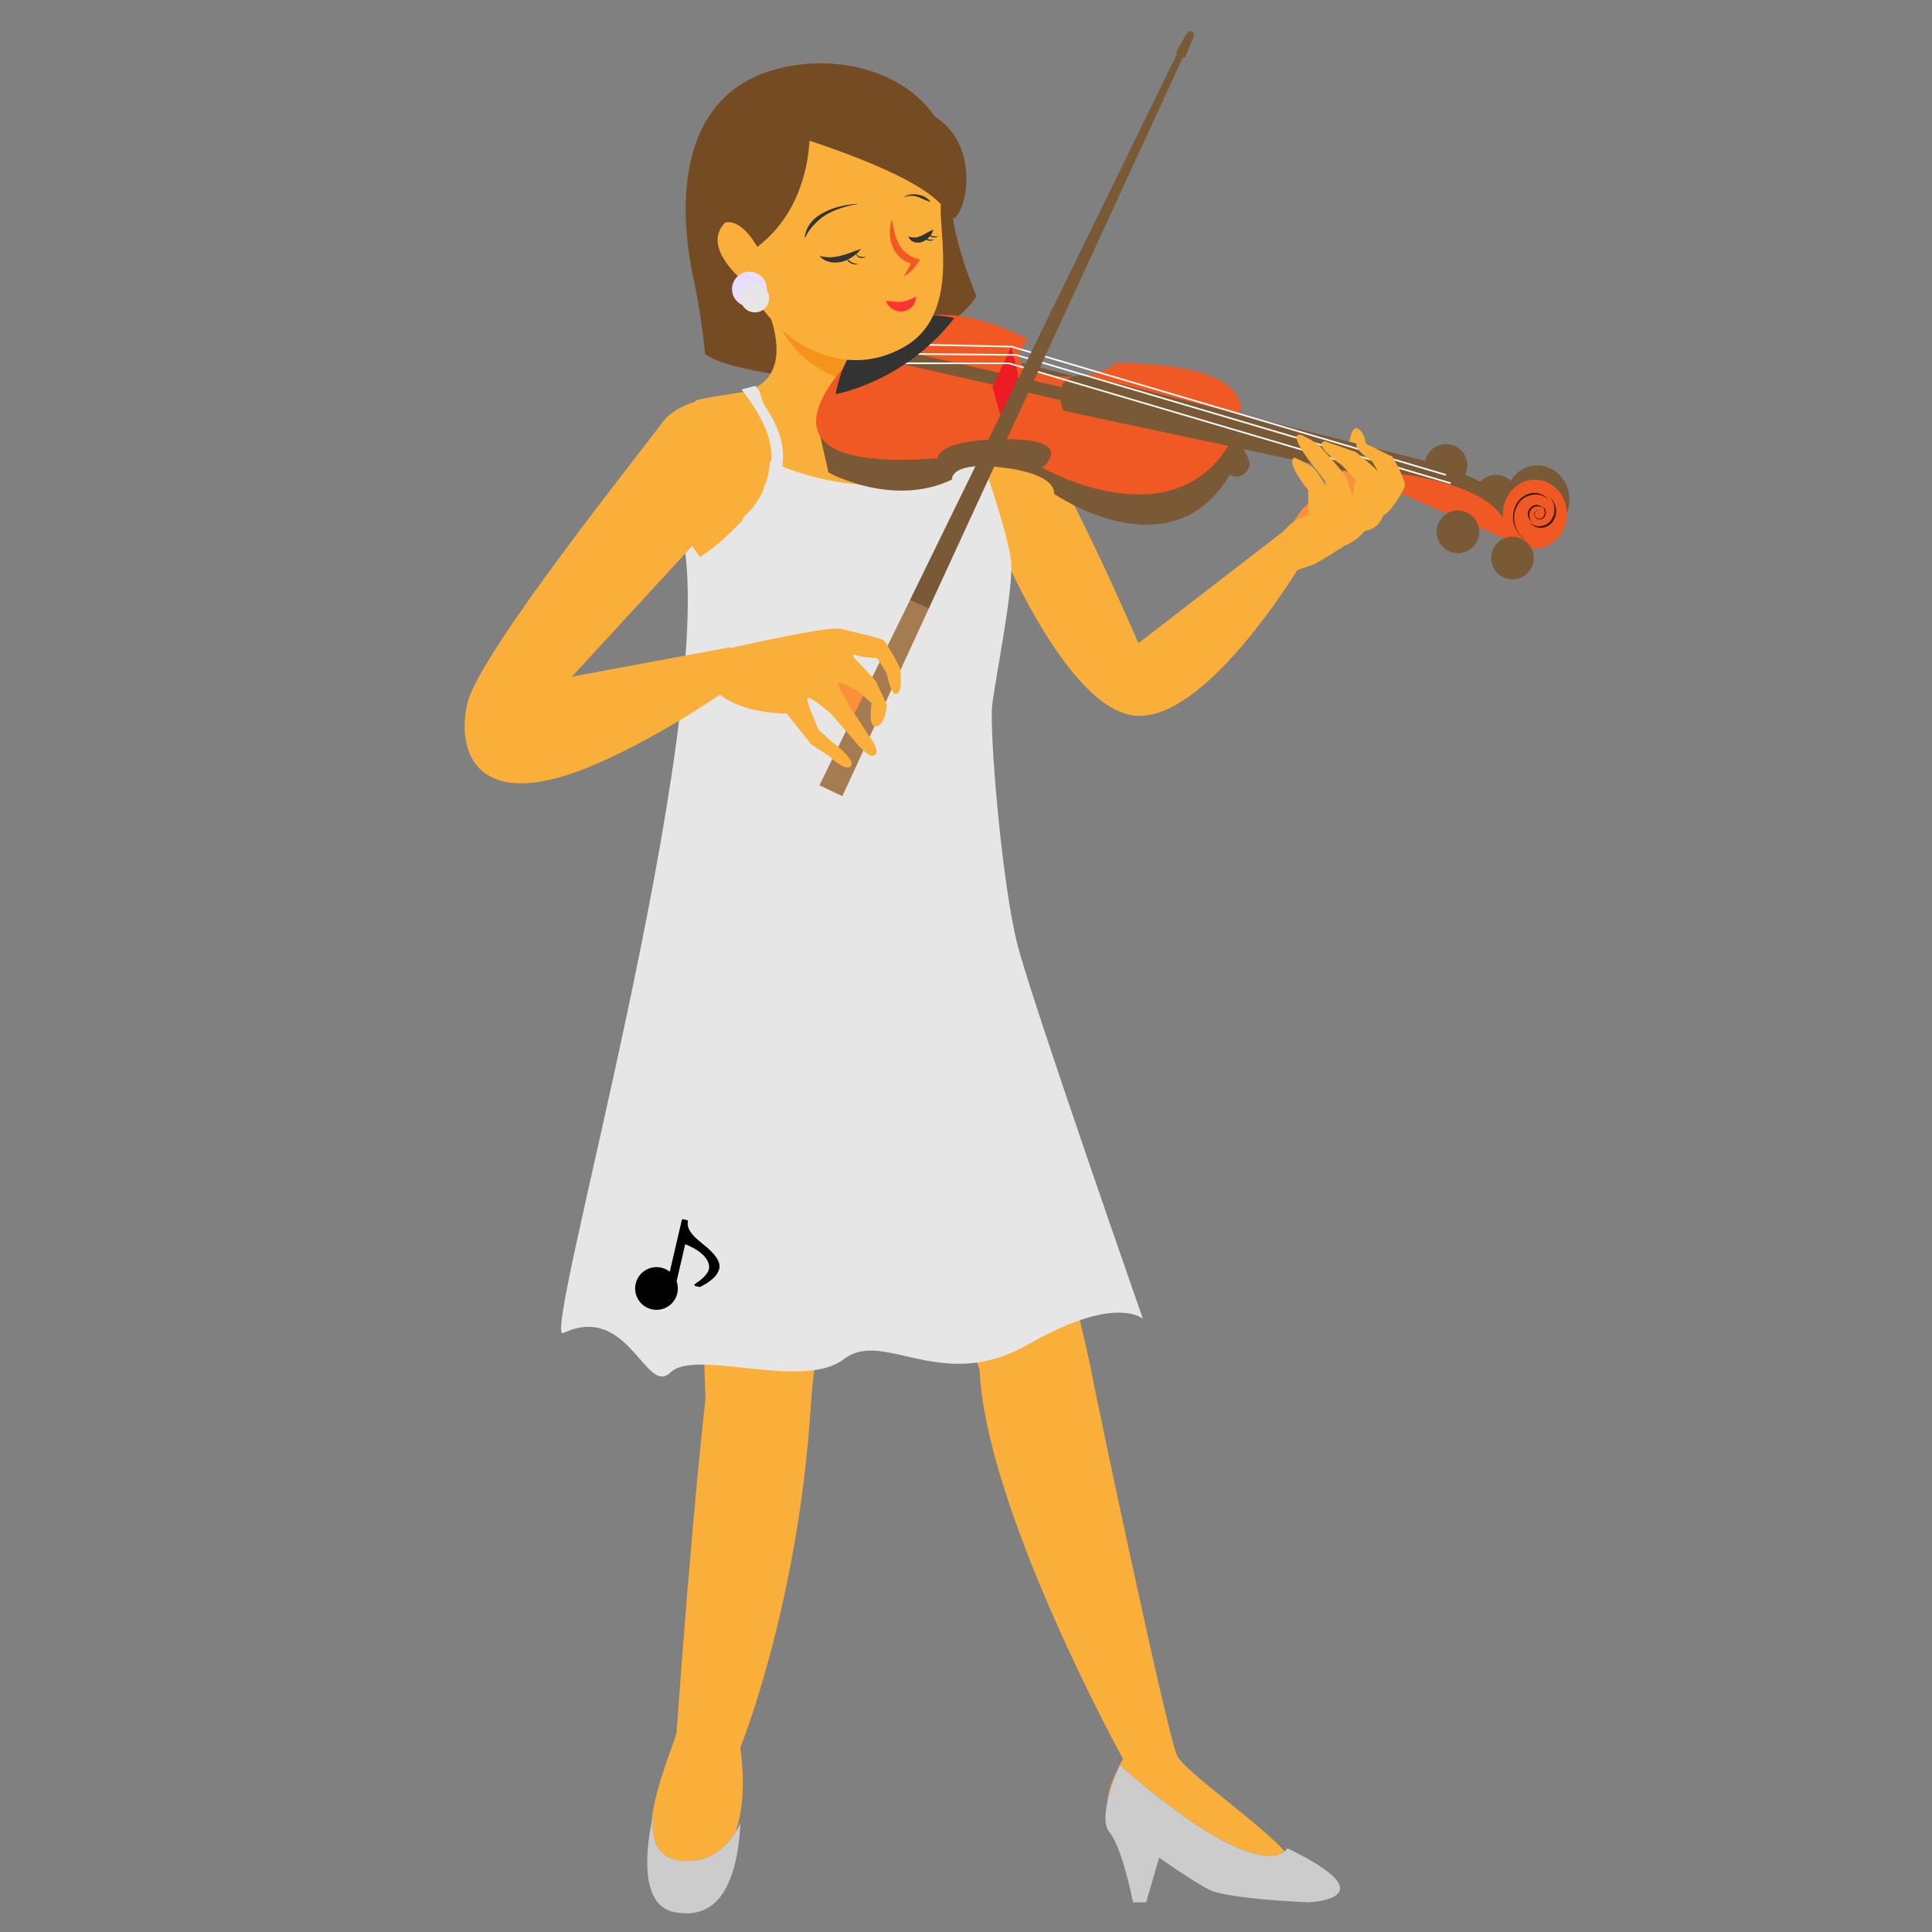 <?xml version="1.0" encoding="UTF-8"?>
<!DOCTYPE svg PUBLIC "-//W3C//DTD SVG 1.1//EN" "http://www.w3.org/Graphics/SVG/1.1/DTD/svg11.dtd">
<svg version="1.1" xmlns="http://www.w3.org/2000/svg" xmlns:xlink="http://www.w3.org/1999/xlink" x="0" y="0" width="1200.002" height="1200.002" viewBox="0, 0, 1200.002, 1200.002">
  <rect x="0" y="0" width="1200.002" height="1200.002" fill="#808080" stroke="none"/>
  <g id="ãƒ_x00ac_ã_x201a__x00a4_ãƒ_x00a4_ãƒ_x00bc__x0020_3">
    <path d="M515.223,235.58 C534.23,235.148 595.429,204.26 606.445,183.813 C602.413,174.093 598.885,164.301 596.149,154.653 C592.405,141.621 589.813,127.798 590.821,114.19 C595.429,52.199 527.031,27.144 475.839,44.927 C422.128,63.575 420.688,126.358 430.768,173.229 C434.08,188.709 436.384,204.26 437.968,219.812 C449.848,229.604 501.039,235.94 515.295,235.652 z" fill="#754B23"/>
  </g>
  <g id="ãƒ_x00ac_ã_x201a__x00a4_ãƒ_x00a4_ãƒ_x00bc__x0020_2">
    <g id="_285063296">
      <path d="M435.736,797.17 L438.184,868.808 C438.184,868.808 430.264,936.127 420.256,1075.589 C419.896,1080.413 406.217,1110.292 404.417,1133.548 C405.497,1127.932 406.505,1124.188 406.505,1124.188 C406.505,1124.188 398.585,1153.851 424.288,1155.867 C441.784,1157.235 452.008,1145.715 456.688,1138.228 C464.968,1115.836 459.784,1085.525 459.784,1085.525 C459.784,1085.525 495.567,997.542 503.487,874.784 C504.855,853.833 508.527,827.049 513.135,798.97 C491.607,804.514 457.84,797.17 435.664,797.17 z" fill="#FBAF3B"/>
      <path d="M424.288,1155.867 C398.585,1153.923 406.505,1124.188 406.505,1124.188 C406.505,1124.188 405.497,1127.932 404.417,1133.548 C401.249,1150.107 397.721,1183.083 418.384,1187.547 C446.104,1193.451 457.984,1169.763 459.928,1132.108 C459.928,1132.108 458.92,1134.7 456.688,1138.228 C452.008,1145.715 441.784,1157.235 424.288,1155.867 z" fill="#CCCCCC"/>
      <path d="M797.89,1149.963 C782.986,1132.828 736.115,1100.5 731.147,1090.564 C725.243,1078.685 679.668,862.904 677.724,851.025 C677.004,846.633 669.516,814.521 660.372,775.714 C653.964,778.234 646.836,781.474 638.917,785.65 C620.485,795.298 604.285,797.386 589.957,796.594 L608.461,851.025 C612.421,938.143 697.523,1092.508 697.523,1092.508 C690.9,1104.316 688.02,1113.388 687.588,1120.372 C689.892,1108.708 695.58,1096.468 695.58,1096.468 C769.81,1160.979 792.202,1154.499 797.89,1149.963 z" fill="#FBAF3B"/>
      <path d="M799.618,1147.947 C799.618,1147.947 799.186,1148.883 797.89,1149.963 C792.13,1154.571 769.81,1161.051 695.58,1096.468 C695.58,1096.468 689.892,1108.708 687.588,1120.372 C686.148,1127.428 686.004,1134.268 689.1,1138.012 C697.236,1147.875 703.715,1181.571 703.715,1181.571 L711.851,1181.571 L719.987,1153.851 C719.987,1153.851 739.499,1167.675 750.875,1173.651 C762.25,1179.555 812.649,1181.571 812.649,1181.571 C812.649,1181.571 864.705,1179.555 799.618,1147.947 z" fill="#CCCCCC"/>
    </g>
    <path d="M807.178,351.858 C807.178,351.858 748.211,450.28 703.931,444.376 C659.652,438.472 616.237,327.882 616.237,327.882 C616.237,327.882 577.934,199.94 613.573,228.308 C644.244,252.715 707.099,399.521 707.099,399.521 L802.282,326.01 L807.178,351.93 z" fill="#FBAF3B"/>
    <path d="M519.039,348.114 C551.438,344.37 583.838,340.194 616.165,336.018 C615.733,333.066 615.301,330.042 614.869,327.09 C621.421,324.498 613.429,252.139 613.429,231.476 C613.429,218.3 587.509,221.972 568.79,226.292 C552.014,224.492 533.294,216.068 541.142,185.757 C549.638,152.781 468.856,175.461 468.856,175.461 C468.856,175.461 502.767,231.476 462.952,243.284 C462.952,243.284 429.832,248.108 431.992,249.188 C414.785,258.619 411.329,269.851 411.329,269.851 C411.329,269.851 423.784,311.394 446.032,355.602 C470.368,353.514 494.703,350.922 519.039,348.114 z" fill="#FBAF3B"/>
    <path d="M477.711,184.317 C477.711,184.317 544.814,219.74 550.142,220.316 C555.47,220.892 546.83,236.66 541.862,237.812 C536.894,238.964 490.311,236.3 477.711,184.245 z" fill="#F6931D"/>
    <path d="M836.697,297.859 C836.697,297.859 836.049,261.283 843.897,266.467 C851.745,271.651 849.081,299.083 849.081,299.083 L836.625,297.859 z" fill="#FBAF3B"/>
    <path d="M797.386,332.634 L808.977,316.074 C808.977,316.074 816.537,309.378 823.521,301.747 C823.521,301.747 836.409,284.971 851.529,291.667 C866.648,298.363 868.448,302.755 868.448,302.755 L859.161,318.162 C859.161,318.162 811.353,359.922 797.386,332.562 z" fill="#FB903B"/>
    <path d="M638.917,834.897 C646.836,830.361 654.036,826.761 660.372,824.025 C698.027,807.753 709.907,819.201 709.907,819.201 C709.907,819.201 642.013,625.093 632.149,587.437 C622.285,549.782 614.365,453.952 616.309,437.68 C618.253,421.408 629.125,367.769 628.117,350.202 C627.109,332.634 606.589,275.611 606.589,275.611 C557.702,325.866 478.215,286.483 478.215,286.483 C475.263,333.354 424.504,335.586 424.504,335.586 C445.672,454.096 335.298,834.825 349.842,827.985 C390.521,808.905 401.105,867.512 416.441,852.465 C420.184,848.793 427.024,847.569 435.592,847.569 C457.768,847.569 491.535,855.633 513.063,849.513 C517.167,848.361 520.839,846.633 523.935,844.329 C540.638,831.441 561.662,845.265 589.885,846.921 C604.213,847.785 620.413,845.481 638.845,834.897 z" fill="#E6E6E6"/>
    <path d="M610.477,290.947 L600.469,284.899 C601.117,283.243 602.053,275.899 587.941,252.931 C580.022,239.972 570.806,225.356 570.734,225.212 L577.862,223.484 C578.222,223.988 586.861,235.292 594.997,248.612 C606.661,267.619 613.213,283.603 610.477,290.947 z" fill="#E6E6E6"/>
    <path d="M474.4,302.323 C474.615,301.891 474.975,301.243 475.263,300.667 C475.551,300.091 475.839,299.443 476.055,298.867 C476.559,297.643 476.991,296.419 477.423,295.123 C478.215,292.603 478.719,290.011 479.007,287.347 C479.295,284.683 479.295,282.019 478.935,279.355 C478.575,276.691 478.071,274.027 477.279,271.363 C475.695,266.107 473.248,260.995 470.368,256.099 C467.488,251.204 464.104,246.524 460.576,241.916 L469.144,239.684 C473.392,243.932 472.096,247.82 475.551,252.859 C478.935,257.899 481.887,263.371 483.903,269.347 C485.919,275.251 486.855,281.731 486.135,288.211 C485.775,291.451 484.911,294.619 483.543,297.571 C482.895,299.083 482.031,300.451 481.095,301.819 C480.591,302.467 480.087,303.115 479.583,303.763 C479.007,304.411 478.503,304.915 477.711,305.563 L474.4,302.467 z" fill="#E6E6E6"/>
    <path d="M452.656,246.308 C452.656,246.308 423.136,246.308 411.329,262.507 C399.521,278.707 297.787,405.569 290.371,436.528 C283.027,467.488 296.347,507.735 372.953,473.392 C415.721,454.24 452.584,427.672 452.584,427.672 L454.096,401.897 L355.242,420.256 L440.776,327.306 C440.776,327.306 480.591,311.106 452.584,246.164 z" fill="#FBAF3B"/>
    <path d="M459.928,257.827 C459.928,257.827 472.24,342.354 445.168,360.426 L401.825,300.163 L459.928,257.899 z" fill="#FBAF3B"/>
    <path d="M430.192,348.258 C430.192,348.258 445.456,342.93 472.672,310.026 C472.672,310.026 468.424,381.881 441.28,381.089 L430.264,348.258 z" fill="#E6E6E6"/>
    <path d="M520.479,404.201 C520.479,404.201 555.902,435.808 542.582,445.024 C529.335,454.24 501.255,410.753 501.255,410.753 L520.407,404.129 z" fill="#FB903B"/>
    <g id="_285067328">
      <path d="M911.36,289.075 C911.36,296.419 905.384,302.323 898.112,302.323 C890.768,302.323 884.864,296.347 884.864,289.075 C884.864,281.731 890.84,275.827 898.112,275.827 C905.456,275.827 911.36,281.803 911.36,289.075 z" fill="#795936"/>
      <path d="M942.391,308.226 C942.391,315.57 936.415,321.474 929.143,321.474 C921.799,321.474 915.896,315.498 915.896,308.226 C915.896,300.883 921.871,294.979 929.143,294.979 C936.487,294.979 942.391,300.955 942.391,308.226 z" fill="#795936"/>
      <path d="M507.231,260.995 L514.575,293.467 C514.575,293.467 554.39,315.57 591.253,297.859 C591.253,297.859 589.813,286.051 623.725,290.515 C657.636,294.907 654.684,306.714 654.684,306.714 C654.684,306.714 726.971,356.898 763.834,294.907 C763.834,294.907 771.178,299.299 775.642,290.515 C780.034,281.659 750.587,255.091 750.587,255.091 L566.198,207.86 L507.231,260.995 z" fill="#795936"/>
      <g>
        <path d="M946.783,330.33 L946.207,330.114 C947.575,331.986 946.783,330.33 946.783,330.33 z" fill="#795936"/>
        <path d="M954.919,289.075 C943.903,289.075 934.975,298.651 934.975,310.458 C934.975,311.25 935.047,312.114 935.119,312.906 C935.047,312.834 935.047,312.762 934.975,312.69 C920.216,289.075 864.201,284.683 864.201,284.683 L865.641,294.979 L946.207,330.114 C946.063,329.898 945.919,329.682 945.703,329.466 C948.439,330.978 951.535,331.842 954.847,331.842 C965.863,331.842 974.791,322.266 974.791,310.458 C974.791,298.651 965.863,289.075 954.847,289.075 z" fill="#795936"/>
      </g>
      <path d="M532.286,219.74 C532.286,219.74 449.704,294.979 582.47,284.611 C582.47,284.611 580.958,272.803 625.237,272.803 C669.516,272.803 647.34,290.515 647.34,290.515 C647.34,290.515 729.923,337.746 765.346,272.803 L532.286,219.668 z" fill="#F05923"/>
      <path d="M536.75,212.324 C536.75,212.324 572.174,175.461 638.557,210.884 C638.557,210.884 620.845,228.596 650.364,232.988 C679.884,237.38 693.132,225.644 693.132,225.644 C693.132,225.644 787.522,222.692 768.37,265.459 L536.822,212.324 z" fill="#F05923"/>
      <path d="M660.66,255.163 C660.66,255.163 650.364,233.06 673.908,233.06 L884.864,286.195 L909.92,308.298 L660.66,255.163 z" fill="#795936"/>
      <path d="M616.381,240.404 L628.189,215.276 L632.581,232.988 L622.285,260.995 z" fill="#ED1C23"/>
      <path d="M560.366,213.836 L628.189,215.276 L898.112,294.979" fill-opacity="0" stroke="#FFFFFF" stroke-width="1"/>
      <path d="M558.854,219.74 L631.141,220.46 L901.064,300.163" fill-opacity="0" stroke="#FFFFFF" stroke-width="1"/>
      <path d="M561.806,225.644 L626.677,225.644 L896.672,305.275" fill-opacity="0" stroke="#FFFFFF" stroke-width="1"/>
      <path d="M519.039,244.796 C519.039,244.796 561.806,237.452 592.765,197.564 C592.765,197.564 530.846,181.365 519.039,244.796 z" fill="#333333"/>
      <g>
        <path d="M945.343,339.186 L944.767,338.97 C946.135,340.842 945.343,339.186 945.343,339.186 z" fill="#F05923"/>
        <path d="M953.407,297.931 C942.391,297.931 933.463,307.506 933.463,319.314 C933.463,320.106 933.535,320.97 933.607,321.762 C933.535,321.69 933.535,321.618 933.463,321.546 C918.703,297.931 862.689,293.539 862.689,293.539 L864.128,303.835 L944.695,338.97 C944.551,338.754 944.407,338.538 944.191,338.322 C946.927,339.834 950.023,340.698 953.335,340.698 C964.351,340.698 973.279,331.122 973.279,319.314 C973.279,307.506 964.351,297.931 953.335,297.931 z" fill="#F05923"/>
      </g>
      <path d="M918.776,330.33 C918.776,337.674 912.8,343.578 905.528,343.578 C898.184,343.578 892.28,337.602 892.28,330.33 C892.28,322.986 898.256,317.082 905.528,317.082 C912.872,317.082 918.776,323.058 918.776,330.33 z" fill="#795936"/>
      <path d="M952.687,346.602 C952.687,353.946 946.711,359.85 939.439,359.85 C932.095,359.85 926.191,353.874 926.191,346.602 C926.191,339.258 932.167,333.354 939.439,333.354 C946.783,333.354 952.687,339.33 952.687,346.602 z" fill="#795936"/>
      <g>
        <path d="M947.647,335.37 C943.471,332.922 940.591,328.386 939.871,323.562 C939.223,318.666 940.735,313.482 944.263,309.882 C946.063,308.082 948.367,306.858 950.815,306.283 C953.263,305.707 955.927,305.851 958.303,306.643 C959.527,307.074 960.679,307.578 961.687,308.298 C962.767,309.018 963.703,309.954 964.423,310.962 C965.935,313.05 966.727,315.642 966.511,318.234 C966.439,319.53 966.151,320.826 965.575,321.978 C965.287,322.554 964.999,323.13 964.639,323.706 L964.351,324.066 L964.063,324.498 C963.847,324.714 963.631,325.002 963.415,325.218 C961.543,327.09 958.879,328.026 956.287,327.81 C954.991,327.738 953.695,327.306 952.615,326.658 C952.471,326.586 952.327,326.514 952.183,326.442 L952.111,326.37 L951.967,326.298 L951.751,326.154 C951.463,325.938 951.175,325.722 950.959,325.506 C950.455,325.074 950.095,324.498 949.735,323.994 C949.015,322.842 948.655,321.546 948.655,320.25 C948.655,318.954 949.015,317.586 949.663,316.506 C950.311,315.354 951.391,314.418 952.615,313.914 C953.839,313.41 955.207,313.338 956.503,313.698 C957.151,313.914 957.727,314.202 958.231,314.562 C958.807,314.994 959.239,315.426 959.527,316.002 C960.175,317.154 960.319,318.594 959.959,319.818 C959.743,320.466 959.455,320.97 958.951,321.474 C958.519,321.978 957.943,322.266 957.295,322.482 C956.071,322.842 954.631,322.482 953.695,321.546 C952.759,320.61 952.615,319.098 953.335,318.018 C953.623,317.514 954.199,317.082 954.847,316.938 C955.423,316.794 956.071,316.938 956.575,317.298 C956.071,317.01 955.423,316.866 954.847,317.082 C954.271,317.226 953.767,317.658 953.551,318.162 C952.975,319.17 953.191,320.538 954.055,321.33 C954.847,322.122 956.143,322.338 957.151,321.978 C958.231,321.618 958.951,320.682 959.311,319.602 C959.599,318.522 959.455,317.37 958.879,316.434 C958.591,316.002 958.231,315.57 957.799,315.282 C957.367,314.994 956.863,314.778 956.287,314.634 C955.207,314.346 954.055,314.418 953.047,314.85 C952.039,315.282 951.247,316.074 950.671,317.01 C949.591,318.954 949.663,321.402 950.815,323.274 C951.967,325.146 954.127,326.226 956.359,326.37 C958.591,326.514 960.823,325.722 962.407,324.138 C963.991,322.554 964.855,320.322 964.999,318.09 C965.143,315.858 964.495,313.554 963.199,311.754 C962.551,310.818 961.759,310.026 960.823,309.378 C959.887,308.73 958.879,308.226 957.799,307.794 C955.639,307.074 953.263,306.931 951.031,307.434 C948.799,307.938 946.711,309.018 944.983,310.602 C943.327,312.186 942.103,314.274 941.311,316.434 C940.519,318.666 940.303,321.042 940.519,323.346 C940.735,325.722 941.455,328.026 942.679,330.042 C943.903,332.058 945.559,333.858 947.503,335.226 z" fill="#000000" fill-opacity="0.749"/>
        <path d="M946.639,334.362 C942.463,331.914 939.583,327.378 938.863,322.554 C938.215,317.658 939.727,312.474 943.255,308.874 C945.055,307.074 947.359,305.85 949.807,305.275 C952.255,304.699 954.919,304.843 957.295,305.635 C958.519,306.066 959.671,306.57 960.679,307.29 C961.759,308.01 962.695,308.946 963.415,309.954 C964.927,312.042 965.719,314.634 965.503,317.226 C965.431,318.522 965.143,319.818 964.567,320.97 C964.279,321.546 963.991,322.122 963.631,322.698 L963.343,323.058 L963.055,323.49 C962.839,323.706 962.623,323.994 962.407,324.21 C960.535,326.082 957.871,327.018 955.279,326.802 C953.983,326.73 952.687,326.298 951.607,325.65 C951.463,325.578 951.319,325.506 951.175,325.434 L951.103,325.362 L950.959,325.29 L950.743,325.146 C950.455,324.93 950.167,324.714 949.951,324.498 C949.447,324.066 949.087,323.49 948.727,322.986 C948.007,321.834 947.647,320.538 947.647,319.242 C947.647,317.946 948.007,316.578 948.655,315.498 C949.303,314.346 950.383,313.41 951.607,312.906 C952.831,312.402 954.199,312.33 955.495,312.69 C956.143,312.906 956.719,313.194 957.223,313.554 C957.799,313.986 958.231,314.418 958.519,314.994 C959.167,316.146 959.311,317.586 958.951,318.81 C958.735,319.458 958.447,319.962 957.943,320.466 C957.511,320.97 956.863,321.258 956.287,321.474 C955.063,321.834 953.623,321.474 952.687,320.538 C951.751,319.602 951.607,318.09 952.327,317.01 C952.615,316.506 953.191,316.074 953.839,315.93 C954.415,315.786 955.063,315.93 955.567,316.29 C955.063,316.002 954.415,315.858 953.839,316.074 C953.263,316.218 952.759,316.65 952.543,317.154 C951.967,318.162 952.183,319.53 953.047,320.322 C953.839,321.114 955.135,321.33 956.143,320.97 C957.223,320.61 957.943,319.674 958.303,318.594 C958.591,317.514 958.447,316.362 957.871,315.426 C957.583,314.994 957.223,314.562 956.791,314.274 C956.359,313.986 955.855,313.77 955.279,313.626 C954.199,313.338 953.047,313.41 952.039,313.842 C951.031,314.274 950.239,315.066 949.663,316.002 C948.583,317.946 948.655,320.394 949.807,322.266 C950.959,324.138 953.119,325.218 955.351,325.362 C957.583,325.506 959.815,324.714 961.399,323.13 C962.983,321.546 963.847,319.314 963.991,317.082 C964.135,314.85 963.487,312.546 962.191,310.746 C961.543,309.81 960.751,309.018 959.815,308.37 C958.879,307.722 957.871,307.218 956.791,306.786 C954.631,306.066 952.255,305.923 950.023,306.426 C947.791,306.93 945.703,308.01 943.975,309.594 C942.319,311.178 941.095,313.266 940.303,315.426 C939.511,317.658 939.295,320.034 939.511,322.338 C939.727,324.714 940.447,327.018 941.671,329.034 C942.895,331.05 944.551,332.85 946.495,334.218 z" fill="#F05923"/>
      </g>
    </g>
    <g id="_285069704">
      <path d="M736.331,34.919 L740.939,23.976 C741.731,22.104 741.443,20.088 740.363,19.512 C739.211,18.936 737.483,20.016 736.475,21.816 L730.643,32.183 C730.499,32.399 730.427,32.687 730.355,32.903 L735.755,35.999 C736.043,35.711 736.259,35.351 736.403,34.991 z" fill="#795936"/>
      <path d="M508.959,487.791 L523.215,494.487 L576.854,378.065 L565.118,372.881 z" fill="#A57C52"/>
      <path d="M737.051,21.24 L565.118,372.881 L576.854,378.065 L740.579,22.896 z" fill="#795936"/>
    </g>
    <path d="M446.104,404.273 C446.104,404.273 513.423,388.577 521.919,390.521 C530.414,392.465 548.198,396.569 549.206,397.865 C550.142,399.161 558.854,413.201 559.07,415.649 C559.286,418.025 560.726,428.536 557.126,430.912 C553.526,433.288 550.718,418.096 550.718,418.096 L544.814,408.737 C544.814,408.737 532.934,408.089 531.926,407.009 C530.99,405.929 528.758,406.577 530.702,408.737 C532.646,410.897 543.59,422.128 544.31,423.64 C545.03,425.152 550.646,437.464 550.646,437.464 C550.646,441.784 549.206,449.344 544.814,451.072 C538.694,453.52 541.358,436.744 541.358,436.744 L533.006,429.328 C533.006,429.328 520.839,422.488 520.335,424.216 C519.831,425.944 529.55,441.568 529.55,441.568 C529.55,441.568 538.262,454.528 538.55,455.392 C538.766,456.256 548.486,466.84 542.654,469.432 C539.27,470.944 530.558,459.928 530.558,459.928 L516.231,443.44 C516.231,443.44 501.399,430.48 501.399,433.936 C501.399,437.392 508.311,453.016 508.311,453.016 L515.727,459.928 C515.727,459.928 531.926,471.88 528.543,475.767 C525.159,479.655 515.223,469.792 515.223,469.792 L503.847,462.376 L488.583,443.152 C488.583,443.152 461.368,443.728 446.392,430.696 C431.344,417.737 446.176,404.201 446.176,404.201 z" fill="#FBAF3B"/>
    <path d="M864.704,283.603 L845.193,274.027 C835.905,275.755 852.465,286.843 852.465,286.843 L856.137,293.107 C853.761,290.083 842.025,280.723 842.025,280.723 L822.801,274.027 C814.953,276.331 833.313,288.859 833.313,288.859 L842.025,297.859 C840.873,301.747 840.441,305.419 840.441,308.802 C839.073,305.131 836.985,299.587 836.769,297.859 C836.481,295.267 822.513,280.363 820.137,277.483 C817.833,274.603 808.474,270.211 808.474,270.211 C799.186,267.907 813.441,286.483 813.441,286.483 L823.017,298.723 C823.017,298.723 823.233,299.875 823.521,301.819 C821.793,298.939 817.977,292.819 816.033,290.875 C813.441,288.283 803.794,284.179 803.794,284.179 C798.538,287.707 812.505,304.267 812.505,304.267 L812.793,320.25 C801.13,322.266 795.01,333.354 795.01,333.354 C784.498,343.866 800.266,356.034 800.266,356.034 L816.249,350.49 C816.249,350.49 821.793,347.61 833.169,340.266 C833.745,339.906 834.249,339.474 834.753,339.114 C838.713,337.89 845.337,333.138 847.641,329.754 C854.049,329.034 857.721,324.21 859.305,320.034 C863.984,318.162 871.112,305.491 872.552,302.395 C873.992,299.155 864.704,283.459 864.704,283.459 z" fill="#FBAF3B"/>
  </g>
  <g id="é_x00a1__x201d_">
    <path d="M579.518,89.926 C579.518,89.926 591.325,110.59 585.422,122.398 C579.518,134.206 600.181,193.173 561.806,215.348 C523.431,237.452 481.959,212.612 464.464,176.973 C464.464,176.973 429.04,150.405 455.608,134.206 C482.175,118.006 507.231,33.911 579.518,89.926 z" fill="#FBAF3B"/>
    <path d="M569.006,160.557 C566.63,159.693 564.47,158.541 562.67,157.029 C560.87,155.517 559.358,153.573 558.206,151.341 C557.054,149.181 556.19,146.733 555.542,144.141 C554.894,141.549 554.39,138.886 554.03,136.15 C553.022,138.814 552.662,141.693 552.662,144.501 C552.734,147.381 553.238,150.333 554.318,153.069 C555.47,155.877 557.27,158.469 559.646,160.413 C561.446,161.925 563.534,163.005 565.694,163.653 C565.622,163.797 565.55,163.869 565.55,164.013 C565.118,164.877 564.686,165.741 564.254,166.533 C563.822,167.397 563.318,168.189 562.814,169.053 C562.31,169.917 561.806,170.709 561.23,171.645 C562.166,171.213 563.03,170.637 563.894,170.061 C564.686,169.485 565.478,168.765 566.27,168.045 C566.99,167.325 567.71,166.605 568.358,165.741 C569.006,164.949 569.582,164.157 570.23,163.149 L571.382,161.277 L569.006,160.413 z" fill="#F05923"/>
    <path d="M568.79,184.389 C568.934,185.541 568.718,186.549 568.286,187.557 C567.926,188.565 567.35,189.501 566.63,190.293 C565.19,191.949 562.958,193.173 560.582,193.389 C558.206,193.677 555.83,192.957 554.102,191.805 C552.302,190.581 550.934,188.997 550.286,186.909 C552.518,186.981 554.246,187.269 555.83,187.413 C557.414,187.557 558.71,187.557 560.006,187.413 C561.23,187.269 562.454,187.053 563.894,186.477 C565.334,185.973 566.918,185.253 568.862,184.317 z" fill="#FF3333"/>
    <path d="M534.23,159.477 C533.294,159.189 532.574,158.613 531.998,157.677 C533.006,156.741 533.942,155.733 534.806,154.581 C532.502,155.301 530.342,156.165 528.255,156.957 C526.167,157.749 524.079,158.397 521.991,158.901 C519.903,159.405 517.815,159.765 515.655,159.765 C513.495,159.765 511.335,159.621 509.031,158.901 C509.751,159.909 510.759,160.701 511.839,161.349 C512.919,161.997 514.143,162.429 515.367,162.717 C517.815,163.293 520.479,163.149 522.855,162.573 C524.007,162.285 525.159,161.925 526.239,161.421 C526.383,161.637 526.527,161.925 526.671,162.069 C527.174,162.717 527.823,163.221 528.542,163.581 C529.982,164.301 531.638,164.445 533.15,164.085 C531.638,163.797 530.198,163.581 528.902,162.861 C528.11,162.429 527.318,161.853 526.671,161.133 C527.679,160.629 528.615,160.125 529.55,159.549 C529.55,159.549 529.55,159.549 529.622,159.477 L529.766,159.333 C530.486,158.829 531.134,158.325 531.782,157.749 C531.854,158.181 532.07,158.541 532.286,158.901 C532.718,159.477 533.294,159.909 534.014,160.053 C534.662,160.269 535.382,160.269 536.03,160.197 C536.678,160.125 537.326,159.909 537.902,159.549 C536.606,159.621 535.382,159.693 534.23,159.333 z" fill="#333333"/>
    <path d="M579.086,146.589 C578.726,146.517 578.366,146.301 578.078,146.085 C578.798,145.077 579.374,143.925 579.662,142.629 C578.078,143.277 576.782,143.997 575.486,144.717 C574.19,145.437 573.038,146.085 571.886,146.589 C570.734,147.093 569.582,147.453 568.43,147.525 C567.206,147.597 565.838,147.453 564.254,146.805 C564.686,148.461 566.126,149.829 567.926,150.405 C569.726,150.981 571.742,150.765 573.326,150.045 C574.046,149.757 574.766,149.325 575.342,148.893 C575.63,149.109 575.918,149.253 576.278,149.325 C576.926,149.541 577.646,149.541 578.294,149.469 C578.942,149.397 579.59,149.181 580.166,148.821 C578.87,148.893 577.646,148.965 576.494,148.605 C576.278,148.533 576.134,148.461 575.918,148.389 C576.422,147.957 576.926,147.525 577.358,147.021 C577.43,146.877 577.574,146.733 577.646,146.661 C578.006,146.949 578.438,147.165 578.87,147.309 C579.518,147.525 580.238,147.525 580.886,147.453 C581.534,147.381 582.182,147.165 582.758,146.805 C581.462,146.877 580.238,146.949 579.086,146.589 z" fill="#333333"/>
    <path d="M532.286,126.934 C528.903,127.366 525.591,128.158 522.423,129.238 C519.255,130.246 516.087,131.614 513.279,133.27 C510.399,134.926 507.951,137.158 505.719,139.462 C504.567,140.613 503.559,141.909 502.623,143.205 C501.687,144.573 500.823,146.013 500.031,147.525 L499.815,147.453 C500.175,143.997 501.687,140.613 503.991,137.878 C505.143,136.51 506.439,135.286 507.879,134.278 C509.319,133.27 510.831,132.406 512.415,131.614 C515.511,130.03 518.823,128.95 522.207,128.086 C525.591,127.294 528.974,126.79 532.358,126.718 L532.358,126.934 z" fill="#333333"/>
    <path d="M561.734,122.326 C562.886,121.39 564.398,120.958 565.838,120.742 C567.35,120.526 568.862,120.67 570.374,120.958 C571.886,121.246 573.326,121.606 574.622,122.398 C575.918,123.19 577.07,124.126 578.006,125.35 L577.934,125.494 C576.494,124.99 575.198,124.414 573.902,123.91 C572.606,123.406 571.382,122.686 570.014,122.254 C568.646,121.822 567.278,121.606 565.91,121.606 C564.542,121.606 563.102,121.894 561.806,122.542 L561.734,122.398 z" fill="#333333"/>
    <g id="_285072344">
      <path d="M477.711,79.631 C477.711,79.631 578.006,107.638 588.301,132.766 C598.597,157.821 638.485,19.224 477.711,79.631 z" fill="#754B23"/>
      <path d="M502.839,76.679 C502.839,76.679 507.231,125.35 470.368,153.357 C470.368,153.357 458.56,131.254 446.752,140.109 C434.944,148.965 457.048,64.871 502.767,76.679 z" fill="#754B23"/>
    </g>
    <path d="M476.271,179.565 C476.271,185.541 471.448,190.365 465.472,190.365 C459.496,190.365 454.672,185.541 454.672,179.565 C454.672,173.589 459.496,168.765 465.472,168.765 C471.448,168.765 476.271,173.589 476.271,179.565 z" fill="#EBDDFF"/>
    <path d="M477.711,185.181 C477.711,190.077 473.751,194.037 468.856,194.037 C463.96,194.037 460,190.077 460,185.181 C460,180.285 463.96,176.325 468.856,176.325 C473.751,176.325 477.711,180.285 477.711,185.181 z" fill="#E6E6E6"/>
    <path d="M436.168,772.33 C429.256,767.074 426.376,762.61 427.312,758.65 C427.384,758.29 427.168,757.93 426.808,757.858 L424.288,757.282 C423.928,757.21 423.568,757.426 423.496,757.786 L416.009,789.898 C414.497,788.746 412.769,787.81 410.753,787.378 C403.625,785.722 396.497,790.186 394.841,797.314 C393.185,804.442 397.649,811.569 404.777,813.225 C411.905,814.881 419.033,810.417 420.688,803.29 C421.264,800.698 421.12,798.178 420.256,795.802 L425.584,772.834 C435.52,776.578 441.568,782.914 440.272,788.386 C439.336,792.274 434.368,795.658 431.704,797.458 L431.56,797.602 C431.344,797.746 431.272,798.034 431.272,798.25 C431.344,798.466 431.488,798.682 431.776,798.754 L434.44,799.402 C434.584,799.474 434.728,799.402 434.872,799.33 C441.928,795.802 445.816,792.058 446.752,788.026 C447.76,783.778 444.16,778.522 436.168,772.402 z" fill="#000000"/>
  </g>
</svg>
